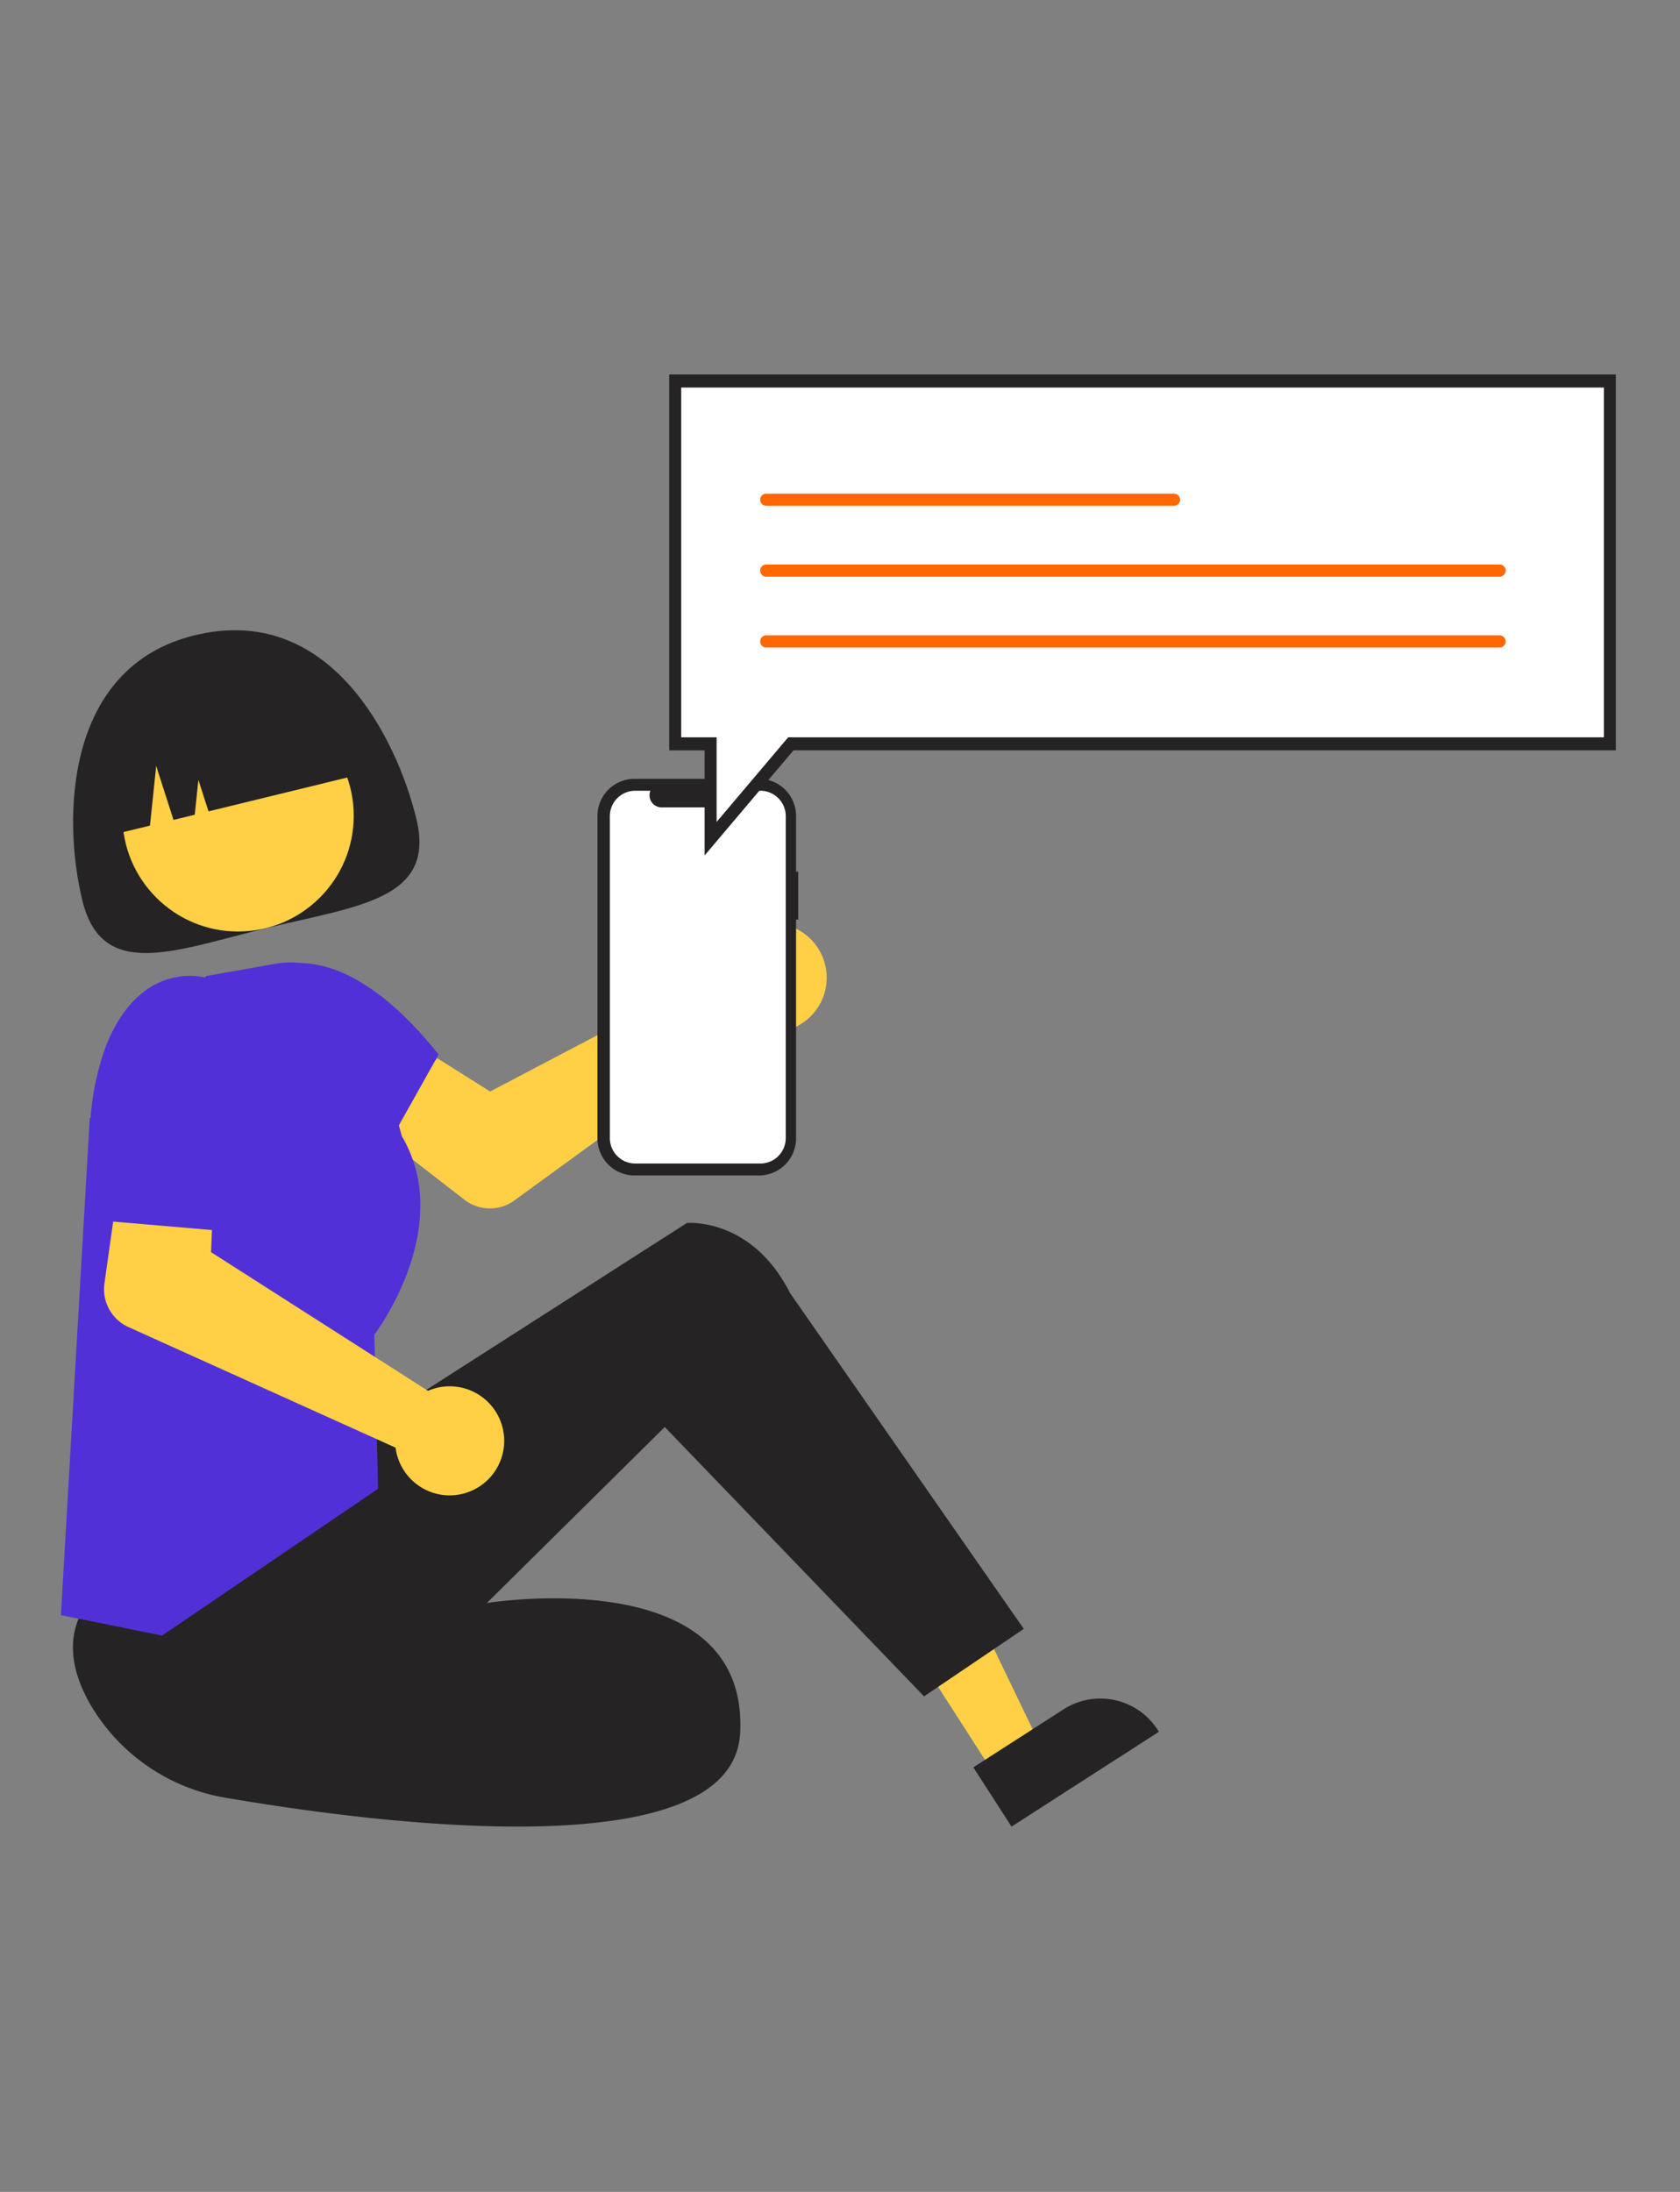 <svg xmlns="http://www.w3.org/2000/svg" xmlns:xlink="http://www.w3.org/1999/xlink" width="138" height="180" viewBox="0 0 138 180">
  <rect x="0" y="0" width="138" height="180" fill="#808080" stroke="none"/>
  <defs>
    <clipPath id="clip-path">
      <rect id="Rectangle_939" data-name="Rectangle 939" width="138" height="180" transform="translate(-4930 -11559)" fill="#fff" stroke="#707070" stroke-width="1"/>
    </clipPath>
  </defs>
  <g id="Mask_Group_177" data-name="Mask Group 177" transform="translate(4930 11559)" clip-path="url(#clip-path)">
    <g id="Group_2010" data-name="Group 2010" transform="translate(-5374.92 -13239.951)">
      <path id="Path_1102" data-name="Path 1102" d="M430.308,552.2a4.491,4.491,0,0,0-.13.7l-18.729,9.836-4.349-2.739-4.991,6.023,7.227,5.6a3.412,3.412,0,0,0,4.1.063L432.9,557.525a4.478,4.478,0,1,0-2.6-5.329Z" transform="translate(73.732 1207.851)" fill="#ffd046"/>
      <path id="Path_1103" data-name="Path 1103" d="M310.241,541.706,314,539.29l-7.528-15.633-5.542,3.564Z" transform="translate(216.379 1284.989)" fill="#ffd046"/>
      <path id="Path_1104" data-name="Path 1104" d="M528.506,718.7l7.4-4.756h0a5.6,5.6,0,0,1,7.744,1.682l.1.153-12.108,7.787Z" transform="translate(-3.633 1107.385)" fill="#252323"/>
      <path id="Path_1105" data-name="Path 1105" d="M359.442,630.824l28.826-18.456s5.3-.511,8.475,5.753l19.2,27.577-8.191,5.542-21.3-22.12-14.618,14.457s21.538-3.532,20.809,10.671c-.578,11.271-30.055,7.405-42.2,5.329a15.924,15.924,0,0,1-11.158-7.639c-1.3-2.259-2-4.824-.909-7.248C341.29,638.224,359.442,630.824,359.442,630.824Z" transform="translate(113.074 1169.017)" fill="#252323"/>
      <path id="Path_1106" data-name="Path 1106" d="M343.6,612.5l-8.307-1.681,2.367-40.772,9.558-11.708,5.695-1.008a6.88,6.88,0,0,1,7.872,4.981l2.51,9.17c4.259,7.211-1.707,15.572-2.258,16.315l.31,12.646Z" transform="translate(114.631 1202.767)" fill="#5230d7"/>
      <path id="Path_1107" data-name="Path 1107" d="M376.642,560.017l.527-1.865s5.72-4.216,14.46,6.709l-4.188,7.466-9.1-.364Z" transform="translate(89.32 1202.685)" fill="#5230d7"/>
      <path id="Path_1108" data-name="Path 1108" d="M366.075,502.384c1.62,6.643-4.767,7.136-12.344,8.985s-13.474,4.351-15.094-2.291-1.492-19.149,9.226-21.764C358.951,484.608,364.455,495.741,366.075,502.384Z" transform="translate(113.045 1245.808)" fill="#252323"/>
      <circle id="Ellipse_106" data-name="Ellipse 106" cx="9.502" cy="9.502" r="9.502" transform="translate(454.973 1738.443)" fill="#ffd046"/>
      <path id="Path_1109" data-name="Path 1109" d="M344.289,510.195h0l3.651-.891.511-4.9,1.422,4.432,1.745-.426.3-2.86.83,2.585,12.967-3.163h0a10.059,10.059,0,0,0-12.156-7.389l-1.879.458A10.059,10.059,0,0,0,344.289,510.195Z" transform="translate(109.299 1239.447)" fill="#252323"/>
      <path id="Path_1110" data-name="Path 1110" d="M371.7,619.477a4.478,4.478,0,0,0-.668.232L353.21,608.32l.223-5.134-7.7-1.349-1.277,9.051a3.412,3.412,0,0,0,1.976,3.587l21.938,9.9a4.478,4.478,0,1,0,3.341-4.9Z" transform="translate(109.044 1175.457)" fill="#ffd046"/>
      <path id="Path_1111" data-name="Path 1111" d="M352.4,561.944l-1.344-1.694s-5.395-1.738-8.308,5.546a21.6,21.6,0,0,0-.182,14.385l12.746,1.093.91-11.836Z" transform="translate(110.888 1201.022)" fill="#5230d7"/>
      <path id="Path_1114" data-name="Path 1114" d="M495.7,526.621h-.176v-4.827A2.794,2.794,0,0,0,492.734,519H482.508a2.794,2.794,0,0,0-2.794,2.794v26.482a2.794,2.794,0,0,0,2.794,2.794h10.227a2.794,2.794,0,0,0,2.794-2.794V530.057h.176Z" transform="translate(14.531 1226.159)" fill="#252323"/>
      <path id="Path_1114_-_Outline" data-name="Path 1114 - Outline" d="M482.508,518.75h10.227a3.047,3.047,0,0,1,3.044,3.044v4.577h.176v3.936h-.176v17.969a3.047,3.047,0,0,1-3.044,3.044H482.508a3.047,3.047,0,0,1-3.044-3.044V521.794A3.047,3.047,0,0,1,482.508,518.75Zm12.947,8.121h-.176v-5.077a2.547,2.547,0,0,0-2.544-2.544H482.508a2.547,2.547,0,0,0-2.544,2.544v26.482a2.547,2.547,0,0,0,2.544,2.544h10.227a2.547,2.547,0,0,0,2.544-2.544V529.807h.176Z" transform="translate(14.531 1226.159)" fill="#252323"/>
      <path id="Path_1115" data-name="Path 1115" d="M494.063,520.874h-1.335a.991.991,0,0,1-.918,1.366h-5.859a.991.991,0,0,1-.918-1.366h-1.247a2.086,2.086,0,0,0-2.086,2.086V549.4a2.086,2.086,0,0,0,2.086,2.086h10.276a2.086,2.086,0,0,0,2.086-2.086h0V522.96A2.086,2.086,0,0,0,494.063,520.874Z" transform="translate(13.315 1225.013)" fill="#fff"/>
      <path id="Path_1116" data-name="Path 1116" d="M359.928,248.549H283.441v29.519h2.9v7.72l6.567-7.72h67.023Z" transform="translate(217.087 1463.79)" fill="#fff"/>
      <path id="Path_1117" data-name="Path 1117" d="M493.419,445.113v-8.2h-2.908V406.549h77.263v30.366H500.355ZM491,436.338h2.908v7.384l6.247-7.384h67.133V407.125H491Z" transform="translate(9.629 1305.402)" fill="#252323"/>
      <path id="Path_1117_-_Outline" data-name="Path 1117 - Outline" d="M493.169,445.8v-8.631h-2.908V406.3h77.763v30.866H500.471Zm.5-1.405v.04l6.57-7.766h67.284v-.076H500.269Zm-2.421-8.3h2.908v6.951l5.881-6.951h67V407.375H491.248Zm-.487.576h2.9v-.076h-2.9Zm0-29.79h76.763V406.8H490.761Z" transform="translate(9.629 1305.402)" fill="#252323"/>
      <path id="Path_1118" data-name="Path 1118" d="M3058.788,1735.326H3025.3a.5.5,0,0,1,0-1h33.489a.5.5,0,0,1,0,1Z" transform="translate(-2517.438 -12.838)" fill="#ff6700"/>
      <path id="Path_1119" data-name="Path 1119" d="M3085.535,1735.326H3025.3a.5.5,0,0,1,0-1h60.236a.5.5,0,0,1,0,1Z" transform="translate(-2517.438 -7.019)" fill="#ff6700"/>
      <path id="Path_1120" data-name="Path 1120" d="M3085.535,1735.326H3025.3a.5.5,0,0,1,0-1h60.236a.5.5,0,0,1,0,1Z" transform="translate(-2517.438 -1.2)" fill="#ff6700"/>
    </g>
  </g>
</svg>
